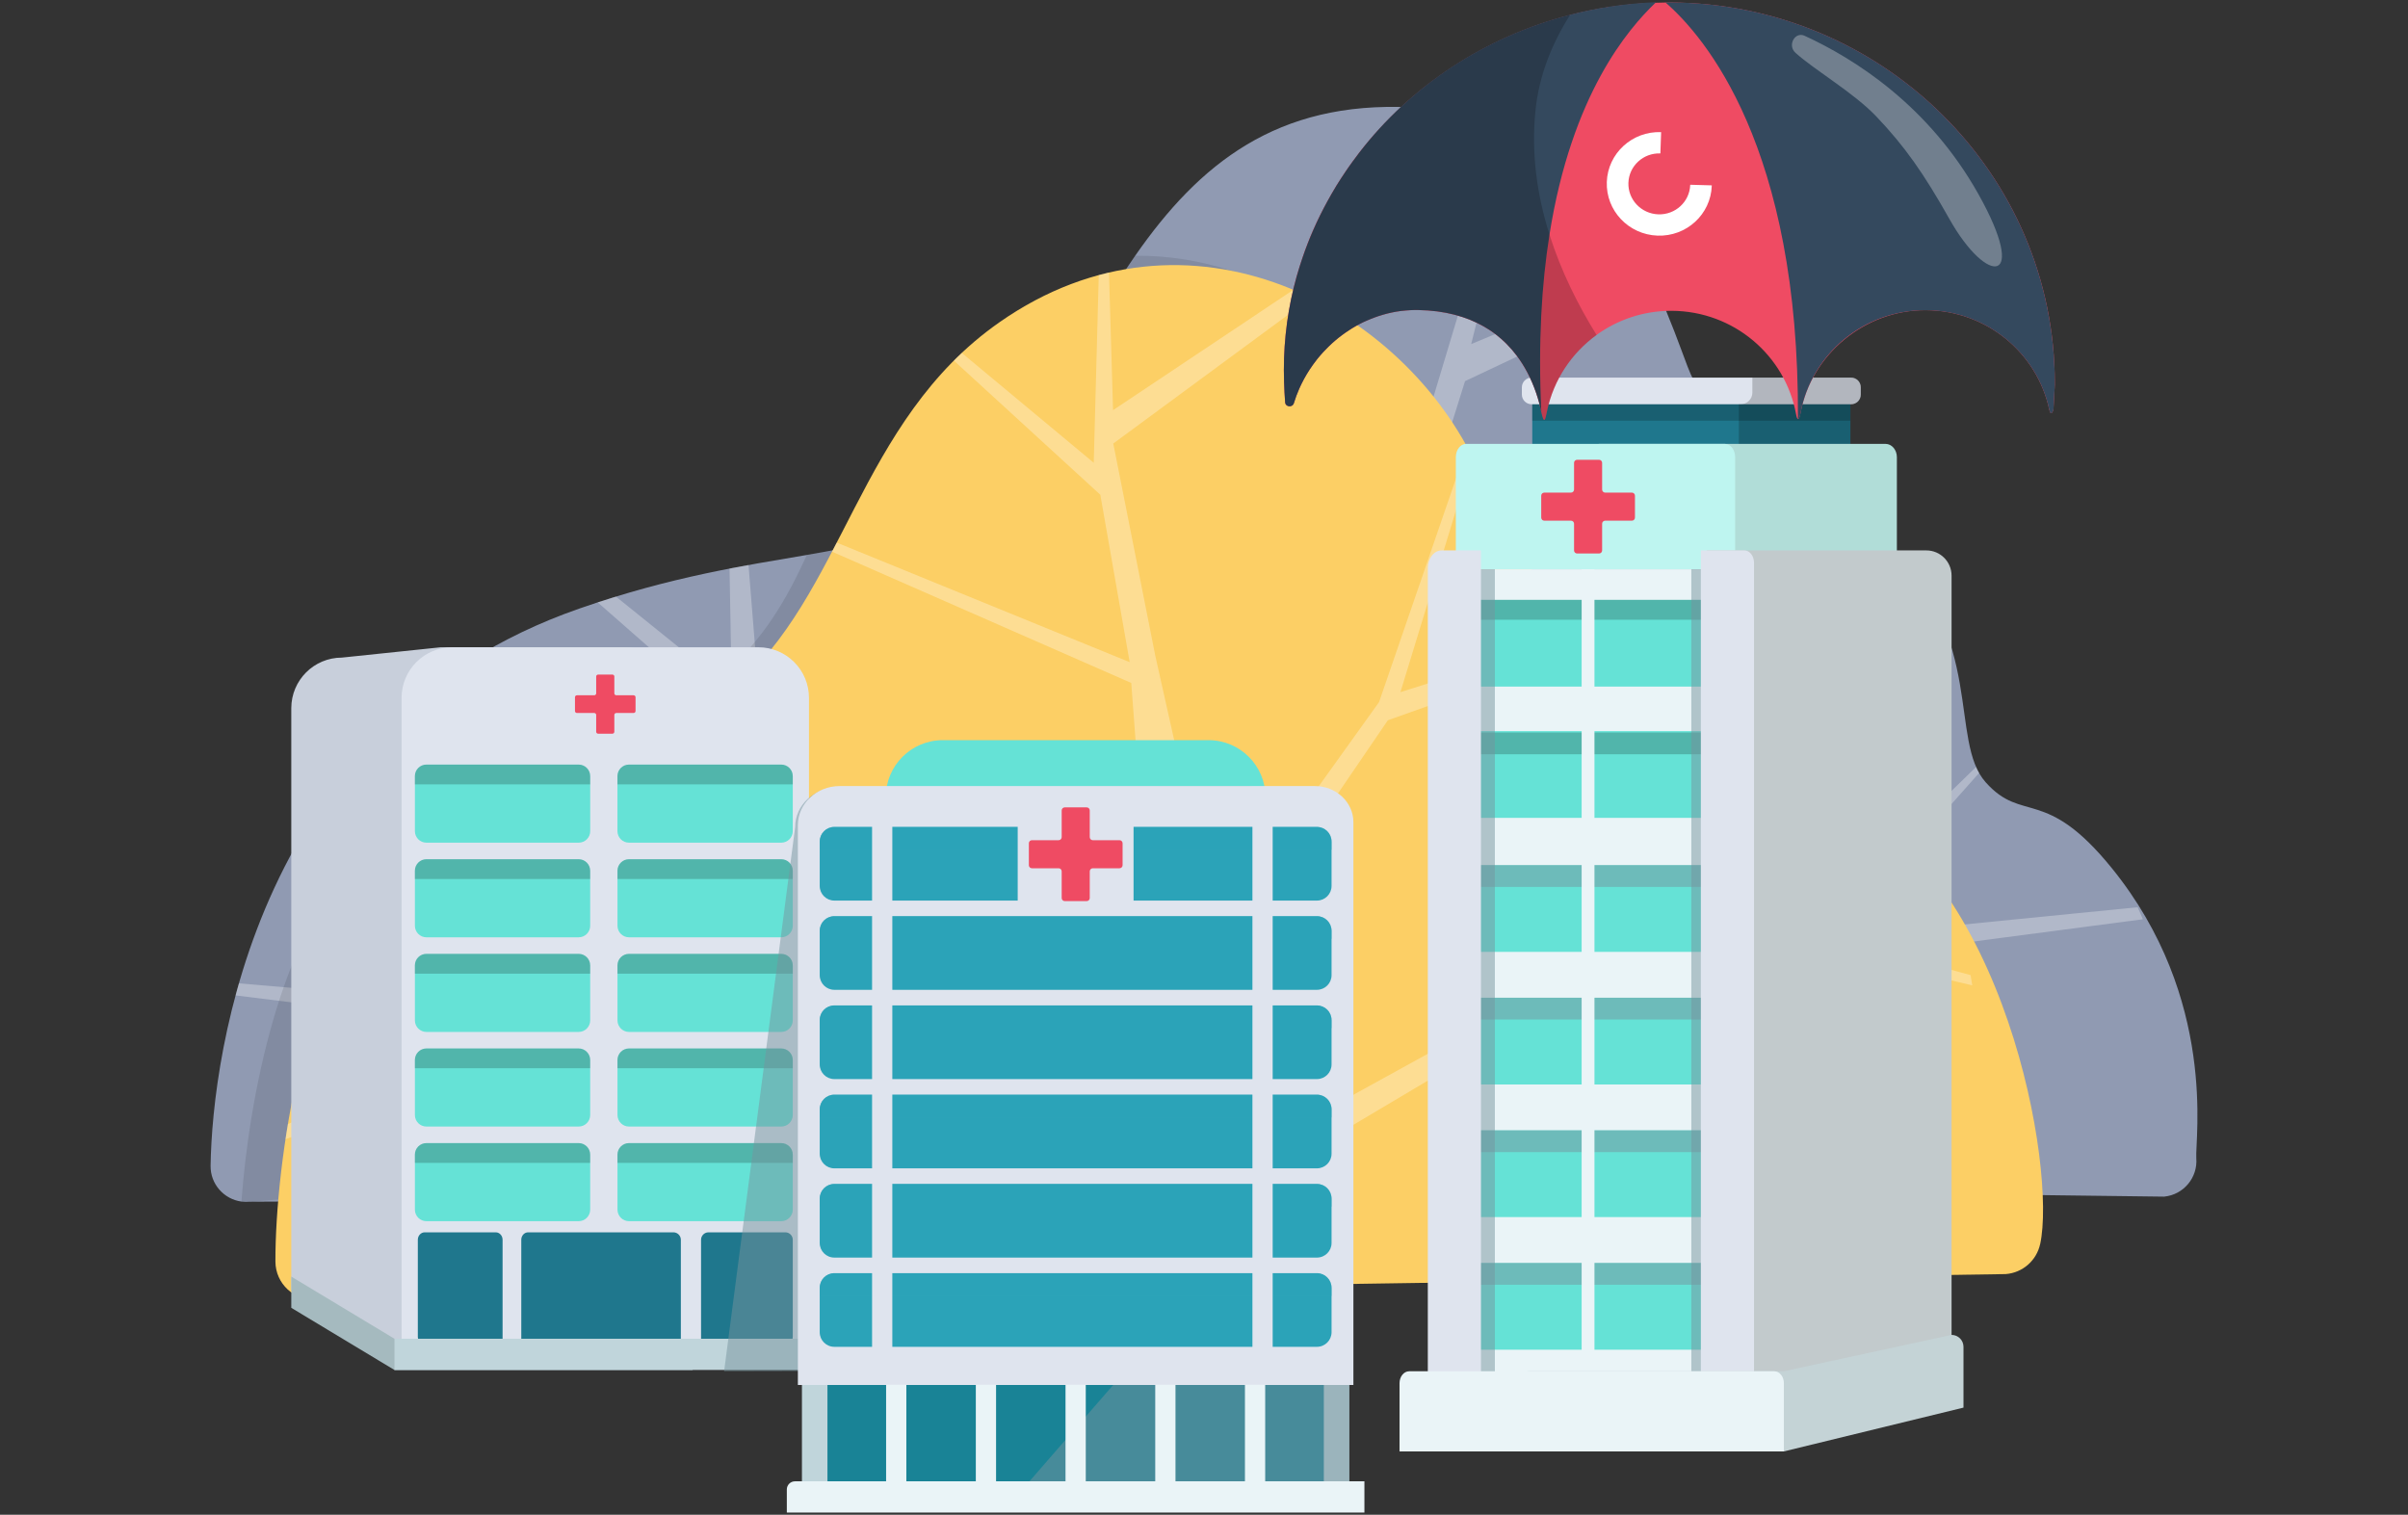<svg width="550" height="346" viewBox="0 0 550 346" fill="none" xmlns="http://www.w3.org/2000/svg">
<rect x="0" y="0" width="550" height="346" fill="#333333" stroke="none"/>
<g clip-path="url(#clip0_10590_400669)">
<g clip-path="url(#clip1_10590_400669)">
<path d="M494.329 273.339L430.487 272.54L57.063 274.496C56.409 274.559 55.767 274.553 55.145 274.465C51.162 273.93 48.036 270.483 48.099 266.268C48.489 240.94 58.517 164.741 132.274 139.029C153.444 131.65 170.247 129.177 184.296 126.762C208.944 122.509 225.125 118.413 241.589 88.197C247.408 77.514 253.064 67.354 259.286 58.408C273.919 37.364 291.711 23.046 322.229 24.518C365.946 26.632 378.094 64.209 385.43 83.674C392.765 103.132 414.721 109.002 431.5 124.906C453.55 145.805 445.089 169.233 453.55 178.701C462.005 188.163 467.101 179.494 482.338 198.286C506.553 228.143 501.312 260.316 501.646 264.556C501.998 268.985 498.758 272.892 494.329 273.333V273.339Z" fill="#909AB2"/>
<path opacity="0.3" d="M489.435 209.983L411.865 220.169L394.174 236.815L194.405 253.16L170.795 241.924L53.805 227.372C54.05 226.46 54.308 225.542 54.572 224.617L105.455 228.995L71.722 186.335C72.364 185.347 73.018 184.36 73.691 183.385L111.947 228.995L143.133 232.154L176.979 173.086L136.514 137.591C137.924 137.132 139.314 136.698 140.679 136.276L167.121 157.578L166.63 129.872C168.102 129.583 169.549 129.318 170.965 129.054L173.506 160.774L185.063 173.086L252.089 211.846L300.285 180.881L345.657 29.969C346.399 30.302 347.123 30.654 347.834 31.019L336.032 78.593L376.364 61.821C377.125 63.331 377.843 64.834 378.516 66.319L334.622 87.061L315.07 149.475L336.025 180.887L384.165 153.149L405.335 105.915C406.134 106.463 406.945 107.016 407.763 107.557L392.174 149.475L429.052 122.694C429.877 123.411 430.694 124.147 431.493 124.908C431.569 124.978 431.638 125.047 431.707 125.11L408.889 142.977L444.422 144.052C444.761 144.952 445.076 145.845 445.353 146.739L404.97 146.934L357.881 173.086L396.099 228.995L451.342 175.2C451.55 175.678 451.782 176.131 452.028 176.571L418.634 214.142L488.246 207.234C488.667 208.134 489.064 209.052 489.429 209.971L489.435 209.983Z" fill="white"/>
<path opacity="0.1" d="M442.912 244.037L57.063 274.499C56.409 274.562 55.767 274.556 55.145 274.467C56.912 250.354 64.135 213.896 80.624 197.684C115.376 163.504 139.534 175.42 165.378 153.728C174.299 146.235 179.709 136.824 184.295 126.77C208.944 122.518 225.125 118.422 241.589 88.206C247.408 77.523 253.064 67.363 259.286 58.417C289.729 58.128 317.586 78.926 329.357 104.89C346.129 141.894 362.341 157.421 410.871 179.528C440.798 193.161 444.484 223.094 442.912 244.044V244.037Z" fill="black"/>
<path d="M465.98 284.178C465.156 287.959 461.96 290.74 458.104 291.029L72.287 296.842C67.235 297.22 62.919 293.231 62.907 288.161C62.844 266.154 69.412 218.927 88.839 199.82C94.74 194.02 100.144 189.597 105.183 186.15C126.718 171.391 141.527 174.373 159.224 163.357C161.791 161.759 164.414 159.872 167.132 157.594C192.976 135.902 195.788 96.337 228.276 73.614C271.326 43.498 320.8 70.022 337.572 107.032C354.344 144.043 370.556 159.563 419.086 181.67C458.33 199.55 469.679 267.274 465.986 284.185L465.98 284.178Z" fill="#FCCF65"/>
<path opacity="0.3" d="M450.479 225.082L387.744 210.235L276.466 276.33L185.634 280.564L182.042 267.296L106.662 244.327L65.203 260.237C65.373 259.086 65.562 257.922 65.763 256.752L102.503 241.269L78.849 213.896C79.478 212.695 80.119 211.525 80.786 210.392L108.247 239.91L179.23 260.847L197.971 218.187L136.438 172.545C137.633 172.205 138.822 171.865 140.011 171.513L200.532 213.953L262.38 209.317L258.385 156.005L190.038 126.009C190.397 125.323 190.762 124.631 191.114 123.946L258.027 151.256L251.32 113.012L217.864 82.368C218.455 81.776 219.053 81.191 219.67 80.612L249.817 105.708L250.962 62.827C251.742 62.613 252.522 62.425 253.296 62.242L254.227 93.692L295.415 66.199C296.774 66.772 298.12 67.382 299.448 68.036L254.277 101.31L263.865 149.739L277.844 212.198L314.987 160.371L335.062 102.021C335.483 102.795 335.892 103.569 336.288 104.355L319.869 158.094L361.428 145.002C362.302 145.94 363.208 146.858 364.133 147.764L316.994 164.524L278.498 220.98L286.966 262.275L426.264 185.542C427.095 186.071 427.9 186.612 428.674 187.172L394.733 207.781L450.083 222.729C450.227 223.516 450.353 224.289 450.479 225.07V225.082Z" fill="white"/>
<path d="M422.639 91.898H349.977V103.26H422.639V91.898Z" fill="#1F778D"/>
<g style="mix-blend-mode:multiply" opacity="0.2">
<path d="M422.639 91.898H349.977V96.095H422.639V91.898Z" fill="black"/>
</g>
<path fill-rule="evenodd" clip-rule="evenodd" d="M425.012 88.466V90.127C425.012 91.354 424.024 92.341 422.803 92.341H349.82C348.593 92.341 347.605 91.354 347.605 90.127V88.466C347.605 87.246 348.593 86.258 349.82 86.258H422.803C424.024 86.258 425.012 87.246 425.012 88.466Z" fill="#DFE4EE"/>
<path opacity="0.2" d="M425.011 88.466V90.127C425.011 91.354 424.023 92.341 422.803 92.341H422.639V103.263H397.16V92.341H397.582C399.054 92.341 400.249 91.146 400.249 89.674V86.258H422.803C424.023 86.258 425.011 87.246 425.011 88.466Z" fill="black"/>
<path fill-rule="evenodd" clip-rule="evenodd" d="M362.715 130.059H433.257V104.429C433.257 102.75 432.094 101.391 430.659 101.391H365.313C363.879 101.391 362.715 102.75 362.715 104.429V130.059Z" fill="#B1DDD8"/>
<path fill-rule="evenodd" clip-rule="evenodd" d="M332.52 130.059H396.318V104.429C396.318 102.75 395.267 101.391 393.965 101.391H334.872C333.576 101.391 332.52 102.75 332.52 104.429V130.059Z" fill="#BEF5F0"/>
<path fill-rule="evenodd" clip-rule="evenodd" d="M389.82 125.727H439.986C443.169 125.727 445.749 128.306 445.749 131.489V321.494H389.827V125.727H389.82Z" fill="#C2CACC"/>
<path d="M400.243 130.039H335.973V321.497H400.243V130.039Z" fill="#EAF4F7"/>
<path d="M394.852 137.023H330.582V156.834H394.852V137.023Z" fill="#65E2D6"/>
<path d="M395.216 167.008H330.945V186.819H395.216V167.008Z" fill="#65E2D6"/>
<path d="M400.317 197.617H336.047V217.428H400.317V197.617Z" fill="#65E2D6"/>
<path d="M396.317 227.906H332.047V247.717H396.317V227.906Z" fill="#65E2D6"/>
<path d="M393.391 258.195H329.121V278.006H393.391V258.195Z" fill="#65E2D6"/>
<path d="M393.391 288.492H329.121V308.303H393.391V288.492Z" fill="#65E2D6"/>
<g style="mix-blend-mode:multiply" opacity="0.2">
<path fill-rule="evenodd" clip-rule="evenodd" d="M337.766 137.023H397.62L398.601 141.566H337.766V137.023Z" fill="black"/>
</g>
<g style="mix-blend-mode:multiply" opacity="0.5">
<path d="M398.262 197.617H333.992V202.593H398.262V197.617Z" fill="#75949E"/>
</g>
<g style="mix-blend-mode:multiply" opacity="0.2">
<path d="M400.243 167.32H335.973V172.29H400.243V167.32Z" fill="black"/>
</g>
<g style="mix-blend-mode:multiply" opacity="0.5">
<path d="M396.317 227.906H332.047V232.876H396.317V227.906Z" fill="#75949E"/>
</g>
<g style="mix-blend-mode:multiply" opacity="0.5">
<path d="M395.216 258.195H330.945V263.172H395.216V258.195Z" fill="#75949E"/>
</g>
<g style="mix-blend-mode:multiply" opacity="0.5">
<path d="M398.262 288.492H333.992V293.462H398.262V288.492Z" fill="#75949E"/>
</g>
<g style="mix-blend-mode:multiply" opacity="0.5">
<path fill-rule="evenodd" clip-rule="evenodd" d="M330.582 130.016H341.434V321.524H330.582V130.016ZM386.309 130.016H397.161V321.524H386.309V130.016Z" fill="#75949E"/>
</g>
<path d="M364.183 130.039H361.258V321.497H364.183V130.039Z" fill="#EAF4F7"/>
<path fill-rule="evenodd" clip-rule="evenodd" d="M398.413 125.725H388.485V321.518H400.627V128.556C400.627 126.983 399.633 125.719 398.413 125.719V125.725ZM329.279 125.725C327.537 125.725 326.121 127.531 326.121 129.758V321.518H338.263V125.725H329.279Z" fill="#DFE4EE"/>
<path fill-rule="evenodd" clip-rule="evenodd" d="M349.216 313.226H407.453L445.748 304.922C447.251 304.922 448.472 306.142 448.472 307.646V321.53L407.453 331.533H346.492V315.95C346.492 314.447 347.713 313.226 349.216 313.226Z" fill="#C4D3D6"/>
<path fill-rule="evenodd" clip-rule="evenodd" d="M321.868 313.227H405.239C406.459 313.227 407.447 314.447 407.447 315.951V331.534H319.66V315.951C319.66 314.447 320.648 313.227 321.868 313.227Z" fill="#EAF4F7"/>
<path d="M373.432 113.221V118.235C373.432 118.625 373.118 118.933 372.734 118.933H366.631C366.241 118.933 365.933 119.248 365.933 119.631V125.734C365.933 126.124 365.619 126.432 365.235 126.432H360.221C359.831 126.432 359.522 126.118 359.522 125.734V119.631C359.522 119.241 359.208 118.933 358.824 118.933H352.722C352.332 118.933 352.023 118.619 352.023 118.235V113.221C352.023 112.831 352.338 112.522 352.722 112.522H358.824C359.214 112.522 359.522 112.208 359.522 111.824V105.722C359.522 105.332 359.837 105.023 360.221 105.023H365.235C365.625 105.023 365.933 105.338 365.933 105.722V111.824C365.933 112.214 366.248 112.522 366.631 112.522H372.734C373.124 112.522 373.432 112.837 373.432 113.221Z" fill="#EF4B63"/>
<path fill-rule="evenodd" clip-rule="evenodd" d="M154.23 159.404V305.799H88.613L66.531 294.607V161.763C66.531 155.384 71.703 150.212 78.082 150.212L100.623 147.859H142.673C149.052 147.859 154.223 153.031 154.223 159.41L154.23 159.404Z" fill="#C8CFDB"/>
<path fill-rule="evenodd" clip-rule="evenodd" d="M184.775 159.402V305.797H91.723V159.402C91.723 153.023 96.894 147.852 103.273 147.852H173.224C179.604 147.852 184.775 153.023 184.775 159.402Z" fill="#DFE4EE"/>
<path d="M132.179 174.648H97.395C95.943 174.648 94.766 175.826 94.766 177.278V189.854C94.766 191.306 95.943 192.484 97.395 192.484H132.179C133.631 192.484 134.809 191.306 134.809 189.854V177.278C134.809 175.826 133.631 174.648 132.179 174.648Z" fill="#65E2D6"/>
<path fill-rule="evenodd" clip-rule="evenodd" d="M134.802 198.902V211.471C134.802 212.925 133.62 214.101 132.173 214.101H97.395C95.942 214.101 94.766 212.918 94.766 211.471V198.902C94.766 197.448 95.942 196.266 97.395 196.266H132.173C133.626 196.266 134.802 197.448 134.802 198.902Z" fill="#65E2D6"/>
<path fill-rule="evenodd" clip-rule="evenodd" d="M134.802 220.513V233.082C134.802 234.535 133.62 235.718 132.173 235.718H97.395C95.942 235.718 94.766 234.535 94.766 233.082V220.513C94.766 219.059 95.942 217.883 97.395 217.883H132.173C133.626 217.883 134.802 219.059 134.802 220.513Z" fill="#65E2D6"/>
<path fill-rule="evenodd" clip-rule="evenodd" d="M134.802 242.128V254.698C134.802 256.151 133.62 257.328 132.173 257.328H97.395C95.942 257.328 94.766 256.151 94.766 254.698V242.128C94.766 240.675 95.942 239.492 97.395 239.492H132.173C133.626 239.492 134.802 240.675 134.802 242.128Z" fill="#65E2D6"/>
<path fill-rule="evenodd" clip-rule="evenodd" d="M134.802 263.739V276.309C134.802 277.762 133.62 278.945 132.173 278.945H97.395C95.942 278.945 94.766 277.762 94.766 276.309V263.739C94.766 262.286 95.942 261.109 97.395 261.109H132.173C133.626 261.109 134.802 262.286 134.802 263.739Z" fill="#65E2D6"/>
<g style="mix-blend-mode:multiply" opacity="0.2">
<path fill-rule="evenodd" clip-rule="evenodd" d="M134.801 177.278V179.172H94.758V177.278C94.758 175.825 95.934 174.648 97.388 174.648H132.165C133.618 174.648 134.795 175.831 134.795 177.278H134.801Z" fill="black"/>
</g>
<g style="mix-blend-mode:multiply" opacity="0.2">
<path fill-rule="evenodd" clip-rule="evenodd" d="M134.801 198.902V200.789H94.758V198.902C94.758 197.448 95.934 196.266 97.388 196.266H132.165C133.618 196.266 134.795 197.448 134.795 198.902H134.801Z" fill="black"/>
</g>
<g style="mix-blend-mode:multiply" opacity="0.2">
<path fill-rule="evenodd" clip-rule="evenodd" d="M134.801 220.513V222.406H94.758V220.513C94.758 219.059 95.934 217.883 97.388 217.883H132.165C133.618 217.883 134.795 219.059 134.795 220.513H134.801Z" fill="black"/>
</g>
<g style="mix-blend-mode:multiply" opacity="0.2">
<path fill-rule="evenodd" clip-rule="evenodd" d="M134.801 242.128V244.016H94.758V242.128C94.758 240.675 95.934 239.492 97.388 239.492H132.165C133.618 239.492 134.795 240.675 134.795 242.128H134.801Z" fill="black"/>
</g>
<g style="mix-blend-mode:multiply" opacity="0.2">
<path fill-rule="evenodd" clip-rule="evenodd" d="M134.801 263.739V265.633H94.758V263.739C94.758 262.286 95.934 261.109 97.388 261.109H132.165C133.618 261.109 134.795 262.286 134.795 263.739H134.801Z" fill="black"/>
</g>
<path fill-rule="evenodd" clip-rule="evenodd" d="M181.075 283.191V305.354C181.075 306.292 180.314 307.047 179.383 307.047H97C96.138 307.047 95.434 306.292 95.434 305.354V283.191C95.434 282.253 96.138 281.492 97 281.492H113.231C114.093 281.492 114.791 282.253 114.791 283.191V305.814H119.063V283.191C119.063 282.253 119.761 281.492 120.623 281.492H153.815C154.746 281.492 155.508 282.253 155.508 283.191V305.814H160.125V283.191C160.125 282.253 160.887 281.492 161.818 281.492H179.383C180.314 281.492 181.075 282.253 181.075 283.191Z" fill="#1F778D"/>
<path d="M178.445 174.648H143.661C142.209 174.648 141.031 175.826 141.031 177.278V189.854C141.031 191.306 142.209 192.484 143.661 192.484H178.445C179.897 192.484 181.074 191.306 181.074 189.854V177.278C181.074 175.826 179.897 174.648 178.445 174.648Z" fill="#65E2D6"/>
<path fill-rule="evenodd" clip-rule="evenodd" d="M181.076 198.902V211.471C181.076 212.925 179.893 214.101 178.446 214.101H143.669C142.216 214.101 141.039 212.918 141.039 211.471V198.902C141.039 197.448 142.216 196.266 143.669 196.266H178.446C179.899 196.266 181.076 197.448 181.076 198.902Z" fill="#65E2D6"/>
<path fill-rule="evenodd" clip-rule="evenodd" d="M181.076 220.513V233.082C181.076 234.535 179.893 235.718 178.446 235.718H143.669C142.216 235.718 141.039 234.535 141.039 233.082V220.513C141.039 219.059 142.216 217.883 143.669 217.883H178.446C179.899 217.883 181.076 219.059 181.076 220.513Z" fill="#65E2D6"/>
<path fill-rule="evenodd" clip-rule="evenodd" d="M181.076 242.128V254.698C181.076 256.151 179.893 257.328 178.446 257.328H143.669C142.216 257.328 141.039 256.151 141.039 254.698V242.128C141.039 240.675 142.216 239.492 143.669 239.492H178.446C179.899 239.492 181.076 240.675 181.076 242.128Z" fill="#65E2D6"/>
<path fill-rule="evenodd" clip-rule="evenodd" d="M181.076 263.739V276.309C181.076 277.762 179.893 278.945 178.446 278.945H143.669C142.216 278.945 141.039 277.762 141.039 276.309V263.739C141.039 262.286 142.216 261.109 143.669 261.109H178.446C179.899 261.109 181.076 262.286 181.076 263.739Z" fill="#65E2D6"/>
<g style="mix-blend-mode:multiply" opacity="0.2">
<path fill-rule="evenodd" clip-rule="evenodd" d="M181.074 177.278V179.172H141.031V177.278C141.031 175.825 142.208 174.648 143.661 174.648H178.438C179.892 174.648 181.068 175.831 181.068 177.278H181.074Z" fill="black"/>
</g>
<g style="mix-blend-mode:multiply" opacity="0.2">
<path fill-rule="evenodd" clip-rule="evenodd" d="M181.074 198.902V200.789H141.031V198.902C141.031 197.448 142.208 196.266 143.661 196.266H178.438C179.892 196.266 181.068 197.448 181.068 198.902H181.074Z" fill="black"/>
</g>
<g style="mix-blend-mode:multiply" opacity="0.2">
<path fill-rule="evenodd" clip-rule="evenodd" d="M181.074 220.513V222.406H141.031V220.513C141.031 219.059 142.208 217.883 143.661 217.883H178.438C179.892 217.883 181.068 219.059 181.068 220.513H181.074Z" fill="black"/>
</g>
<g style="mix-blend-mode:multiply" opacity="0.2">
<path fill-rule="evenodd" clip-rule="evenodd" d="M181.074 242.128V244.016H141.031V242.128C141.031 240.675 142.208 239.492 143.661 239.492H178.438C179.892 239.492 181.068 240.675 181.068 242.128H181.074Z" fill="black"/>
</g>
<g style="mix-blend-mode:multiply" opacity="0.2">
<path fill-rule="evenodd" clip-rule="evenodd" d="M181.074 263.739V265.633H141.031V263.739C141.031 262.286 142.208 261.109 143.661 261.109H178.438C179.892 261.109 181.068 262.286 181.068 263.739H181.074Z" fill="black"/>
</g>
<path fill-rule="evenodd" clip-rule="evenodd" d="M158.206 306.946V312.935H90.098L66.531 298.736V291.602L90.098 305.801H156.897C157.621 305.801 158.206 306.31 158.206 306.946Z" fill="#A5BABF"/>
<path fill-rule="evenodd" clip-rule="evenodd" d="M185.742 306.942V312.931H90.098V305.797H184.433C185.157 305.797 185.742 306.306 185.742 306.942Z" fill="#C0D5DB"/>
<path d="M145.162 159.257V162.422C145.162 162.667 144.961 162.862 144.709 162.862H140.771C140.519 162.862 140.318 163.057 140.318 163.302V167.153C140.318 167.398 140.117 167.593 139.865 167.593H136.625C136.374 167.593 136.172 167.398 136.172 167.153V163.302C136.172 163.057 135.971 162.862 135.719 162.862H131.781C131.529 162.862 131.328 162.667 131.328 162.422V159.257C131.328 159.012 131.529 158.817 131.781 158.817H135.719C135.971 158.817 136.172 158.622 136.172 158.376V154.526C136.172 154.281 136.374 154.086 136.625 154.086H139.865C140.117 154.086 140.318 154.281 140.318 154.526V158.376C140.318 158.622 140.519 158.817 140.771 158.817H144.709C144.961 158.817 145.162 159.012 145.162 159.257Z" fill="#EF4B63"/>
<path fill-rule="evenodd" clip-rule="evenodd" d="M202.312 182.074H289.048C289.048 174.89 283.223 169.07 276.045 169.07H215.323C208.138 169.07 202.319 174.896 202.319 182.074H202.312Z" fill="#65E2D6"/>
<path d="M308.192 316.305H183.168V341.859H308.192V316.305Z" fill="#C0D5DB"/>
<g style="mix-blend-mode:multiply" opacity="0.5">
<path fill-rule="evenodd" clip-rule="evenodd" d="M191.153 179.937L284.463 179.547C289.314 179.547 293.252 183.24 293.252 187.795V312.925L165.391 313.215L181.622 188.883C181.622 183.938 185.893 179.931 191.159 179.931L191.153 179.937Z" fill="#75949E"/>
</g>
<path d="M302.369 316.305H188.996V341.859H302.369V316.305Z" fill="#198396"/>
<g style="mix-blend-mode:multiply" opacity="0.5">
<path fill-rule="evenodd" clip-rule="evenodd" d="M308.201 316.321V341.863L232.109 341.85L254.273 316.352C254.273 316.352 266.358 316.315 308.201 316.321Z" fill="#75949E"/>
</g>
<path fill-rule="evenodd" clip-rule="evenodd" d="M191.776 179.555H300.336C305.186 179.555 309.124 183.248 309.124 187.802V316.356H182.238V188.507C182.238 183.562 186.51 179.555 191.776 179.555Z" fill="#DFE4EE"/>
<path d="M207.015 316.305H202.391V341.859H207.015V316.305Z" fill="#EAF4F7"/>
<path d="M227.507 316.305H222.883V341.859H227.507V316.305Z" fill="#EAF4F7"/>
<path d="M247.995 316.305H243.371V341.859H247.995V316.305Z" fill="#EAF4F7"/>
<path d="M268.487 316.305H263.863V341.859H268.487V316.305Z" fill="#EAF4F7"/>
<path d="M288.976 316.305H284.352V341.859H288.976V316.305Z" fill="#EAF4F7"/>
<path fill-rule="evenodd" clip-rule="evenodd" d="M179.715 345.501H311.64V338.367H181.571C180.545 338.367 179.715 339.198 179.715 340.223V345.501Z" fill="#EAF4F7"/>
<path fill-rule="evenodd" clip-rule="evenodd" d="M304.135 192.225V202.373C304.135 204.216 302.638 205.713 300.794 205.713H190.567C188.724 205.713 187.227 204.216 187.227 202.373V192.225C187.227 190.382 188.724 188.891 190.567 188.891H300.788C302.631 188.891 304.129 190.382 304.129 192.225H304.135Z" fill="#2BA3B8"/>
<path fill-rule="evenodd" clip-rule="evenodd" d="M304.135 212.608V222.755C304.135 224.599 302.638 226.096 300.794 226.096H190.567C188.724 226.096 187.227 224.599 187.227 222.755V212.608C187.227 210.764 188.724 209.273 190.567 209.273H300.788C302.631 209.273 304.129 210.764 304.129 212.608H304.135Z" fill="#2BA3B8"/>
<path fill-rule="evenodd" clip-rule="evenodd" d="M304.135 232.998V243.146C304.135 244.989 302.638 246.487 300.794 246.487H190.567C188.724 246.487 187.227 244.989 187.227 243.146V232.998C187.227 231.155 188.724 229.664 190.567 229.664H300.788C302.631 229.664 304.129 231.155 304.129 232.998H304.135Z" fill="#2BA3B8"/>
<path d="M300.794 250.047H190.567C188.722 250.047 187.227 251.543 187.227 253.387V263.535C187.227 265.38 188.722 266.876 190.567 266.876H300.794C302.639 266.876 304.135 265.38 304.135 263.535V253.387C304.135 251.543 302.639 250.047 300.794 250.047Z" fill="#2BA3B8"/>
<path fill-rule="evenodd" clip-rule="evenodd" d="M304.135 273.778V283.926C304.135 285.769 302.638 287.26 300.794 287.26H190.567C188.724 287.26 187.227 285.769 187.227 283.926V273.778C187.227 271.935 188.724 270.438 190.567 270.438H300.788C302.631 270.438 304.129 271.935 304.129 273.778H304.135Z" fill="#2BA3B8"/>
<path fill-rule="evenodd" clip-rule="evenodd" d="M304.135 294.161V304.309C304.135 306.152 302.638 307.643 300.794 307.643H190.567C188.724 307.643 187.227 306.152 187.227 304.309V294.161C187.227 292.318 188.724 290.82 190.567 290.82H300.788C302.631 290.82 304.129 292.318 304.129 294.161H304.135Z" fill="#2BA3B8"/>
<g style="mix-blend-mode:multiply" opacity="0.5">
<path fill-rule="evenodd" clip-rule="evenodd" d="M304.135 192.225V194.081H187.227V192.225C187.227 190.382 188.724 188.891 190.567 188.891H300.788C302.631 188.891 304.129 190.382 304.129 192.225H304.135Z" fill="#2BA3B8"/>
</g>
<g style="mix-blend-mode:multiply" opacity="0.5">
<path fill-rule="evenodd" clip-rule="evenodd" d="M304.135 212.608V214.457H187.227V212.608C187.227 210.764 188.724 209.273 190.567 209.273H300.788C302.631 209.273 304.129 210.764 304.129 212.608H304.135Z" fill="#2BA3B8"/>
</g>
<g style="mix-blend-mode:multiply" opacity="0.5">
<path fill-rule="evenodd" clip-rule="evenodd" d="M304.135 232.998V234.848H187.227V232.998C187.227 231.155 188.724 229.664 190.567 229.664H300.788C302.631 229.664 304.129 231.155 304.129 232.998H304.135Z" fill="#2BA3B8"/>
</g>
<g style="mix-blend-mode:multiply" opacity="0.5">
<path fill-rule="evenodd" clip-rule="evenodd" d="M304.135 253.387V255.237H187.227V253.387C187.227 251.544 188.724 250.047 190.567 250.047H300.788C302.631 250.047 304.129 251.544 304.129 253.387H304.135Z" fill="#2BA3B8"/>
</g>
<g style="mix-blend-mode:multiply" opacity="0.5">
<path fill-rule="evenodd" clip-rule="evenodd" d="M304.135 273.778V275.628H187.227V273.778C187.227 271.935 188.724 270.438 190.567 270.438H300.788C302.631 270.438 304.129 271.935 304.129 273.778H304.135Z" fill="#2BA3B8"/>
</g>
<g style="mix-blend-mode:multiply" opacity="0.5">
<path fill-rule="evenodd" clip-rule="evenodd" d="M304.135 294.161V296.011H187.227V294.161C187.227 292.318 188.724 290.82 190.567 290.82H300.788C302.631 290.82 304.129 292.318 304.129 294.161H304.135Z" fill="#2BA3B8"/>
</g>
<path d="M203.811 183.227H199.188V311.711H203.811V183.227Z" fill="#DFE4EE"/>
<path d="M290.686 183.227H286.062V311.711H290.686V183.227Z" fill="#DFE4EE"/>
<path d="M258.91 182.625H232.449V207.626H258.91V182.625Z" fill="#DFE4EE"/>
<path d="M256.405 192.619V197.633C256.405 198.023 256.09 198.332 255.707 198.332H249.604C249.214 198.332 248.906 198.646 248.906 199.03V205.132C248.906 205.522 248.591 205.831 248.207 205.831H243.193C242.803 205.831 242.495 205.516 242.495 205.132V199.03C242.495 198.64 242.181 198.332 241.797 198.332H235.694C235.304 198.332 234.996 198.017 234.996 197.633V192.619C234.996 192.229 235.311 191.921 235.694 191.921H241.797C242.187 191.921 242.495 191.606 242.495 191.223V185.12C242.495 184.73 242.81 184.422 243.193 184.422H248.207C248.598 184.422 248.906 184.736 248.906 185.12V191.223C248.906 191.613 249.22 191.921 249.604 191.921H255.707C256.097 191.921 256.405 192.235 256.405 192.619Z" fill="#EF4B63"/>
<path d="M469.335 87.743L469.02 93.562C469.02 93.562 468.466 95.437 468.058 93.543C465.283 80.609 453.707 70.895 439.823 70.851C425.938 70.807 413.702 80.961 411.242 94.393C411.066 95.343 410.865 95.808 410.651 95.714C410.487 95.645 410.343 95.28 410.217 94.563C407.776 81.207 396.005 71.046 381.812 70.996H381.504C375.213 71.04 369.394 73.078 364.663 76.507C358.975 80.621 354.861 86.749 353.364 93.826C352.974 95.689 352.728 97.312 352.03 94.034C351.483 91.448 350.514 88.24 348.828 85.05C348.658 84.73 348.482 84.409 348.299 84.094C348.117 83.78 347.922 83.459 347.727 83.144C347.532 82.83 347.324 82.515 347.104 82.194C346.89 81.88 346.664 81.571 346.437 81.263C345.745 80.338 344.971 79.439 344.116 78.577C344.047 78.508 343.971 78.432 343.902 78.363C343.826 78.294 343.757 78.218 343.682 78.149C343.166 77.658 342.618 77.174 342.046 76.715C341.964 76.652 341.882 76.582 341.801 76.52C341.631 76.388 341.461 76.262 341.291 76.136C341.121 76.01 340.945 75.884 340.769 75.758C340.593 75.633 340.41 75.513 340.228 75.394C340.14 75.331 340.045 75.274 339.951 75.217C339.58 74.978 339.196 74.752 338.806 74.525C334.981 72.355 330.105 70.927 323.902 70.82C323.279 70.807 322.65 70.82 322.034 70.858H322.021C321.713 70.87 321.405 70.895 321.103 70.921C319.649 71.034 318.234 71.279 316.831 71.631C316.177 71.801 315.522 71.984 314.881 72.198C314.598 72.292 314.321 72.38 314.05 72.487C313.434 72.707 312.836 72.946 312.264 73.204C312.056 73.286 311.848 73.38 311.647 73.475C311.584 73.506 311.515 73.538 311.446 73.569C311.408 73.569 311.37 73.613 311.326 73.619C311.263 73.651 311.194 73.682 311.125 73.72C310.924 73.821 310.722 73.921 310.521 74.028C309.37 74.62 308.275 75.293 307.237 76.029C307.073 76.136 306.916 76.255 306.759 76.375C306.702 76.413 306.652 76.45 306.595 76.494C305.513 77.287 304.494 78.155 303.532 79.093C303.33 79.263 303.142 79.458 302.972 79.659C302.701 79.91 302.437 80.187 302.192 80.464C301.965 80.703 301.751 80.936 301.55 81.188C301.336 81.427 301.135 81.678 300.933 81.924C300.839 82.043 300.745 82.156 300.657 82.276C300.38 82.622 300.115 82.974 299.864 83.339C298.876 84.723 297.989 86.189 297.247 87.718C297.159 87.894 297.077 88.07 296.995 88.246C296.913 88.422 296.831 88.605 296.75 88.781C296.278 89.85 295.863 90.958 295.523 92.084C295.183 93.166 293.598 93.002 293.522 91.883C293.422 90.404 293.327 88.856 293.283 87.322C293.025 79.879 293.793 72.669 295.46 65.774C295.624 65.114 295.8 64.466 295.976 63.805C296.083 63.384 296.19 62.962 296.328 62.553C296.479 62 296.655 61.446 296.825 60.899C297.027 60.238 297.24 59.59 297.461 58.955C298.952 54.494 300.864 50.191 303.116 46.089C303.437 45.498 303.758 44.913 304.098 44.334C304.475 43.686 304.846 43.038 305.236 42.409C305.57 41.868 305.91 41.327 306.256 40.798C306.621 40.232 306.992 39.679 307.369 39.119C307.608 38.748 307.854 38.395 308.118 38.037C308.388 37.653 308.665 37.257 308.948 36.879C309.42 36.218 309.911 35.571 310.408 34.923C322.216 19.711 339.209 8.431 358.592 3.435C364.505 1.907 370.645 0.969 376.93 0.68C377.264 0.655 377.585 0.642 377.918 0.642C377.987 0.63 378.069 0.63 378.132 0.63C378.881 0.592 379.642 0.579 380.397 0.573C380.73 0.56 381.064 0.56 381.397 0.567C429.908 0.718 469.479 39.691 469.328 87.756L469.335 87.743Z" fill="#EF4B63"/>
<path d="M469.336 87.748L469.022 93.561C469.022 93.561 468.468 95.436 468.059 93.543C466.455 86.056 461.9 79.658 455.659 75.581C451.123 72.606 445.669 70.869 439.831 70.85C425.588 70.806 413.71 80.96 411.25 94.392C411.074 95.342 410.873 95.807 410.659 95.713C411.005 33.45 389.263 8.241 380.398 0.559C380.732 0.547 381.065 0.547 381.399 0.547C382.267 0.547 383.122 0.566 383.972 0.597C423.184 1.83 456.1 28.423 466.159 64.352C468.242 71.8 469.355 79.639 469.324 87.742L469.336 87.748Z" fill="#34495E"/>
<path d="M378.251 0.5L378.131 0.62C371.846 6.634 358.993 21.563 353.91 53.591C352.123 64.84 351.293 78.196 352.042 94.018C351.494 91.432 350.526 88.236 348.84 85.047C348.67 84.726 348.494 84.405 348.311 84.09C348.129 83.776 347.94 83.455 347.739 83.141C347.544 82.826 347.336 82.511 347.116 82.191C346.902 81.876 346.682 81.568 346.449 81.259C345.757 80.335 344.983 79.435 344.127 78.573C344.058 78.504 343.983 78.428 343.914 78.359C343.838 78.29 343.769 78.215 343.693 78.145C343.177 77.655 342.63 77.17 342.058 76.711C341.976 76.648 341.894 76.579 341.812 76.516C341.642 76.384 341.473 76.258 341.303 76.132C341.133 76.006 340.957 75.88 340.781 75.755C340.604 75.629 340.422 75.509 340.24 75.39C340.151 75.327 340.057 75.27 339.963 75.214C339.592 74.975 339.208 74.748 338.818 74.522C334.993 72.351 330.117 70.923 323.914 70.816C323.291 70.803 322.662 70.816 322.046 70.854H322.033C321.725 70.866 321.416 70.892 321.114 70.917C319.661 71.03 318.246 71.275 316.843 71.628C316.188 71.797 315.534 71.98 314.892 72.194C314.609 72.288 314.333 72.376 314.062 72.483C313.446 72.704 312.848 72.942 312.275 73.2C312.068 73.288 311.86 73.377 311.659 73.471C311.596 73.502 311.527 73.534 311.458 73.565C311.42 73.565 311.382 73.609 311.338 73.616C311.275 73.647 311.206 73.679 311.137 73.716C310.935 73.817 310.734 73.918 310.533 74.025C309.381 74.616 308.287 75.289 307.249 76.025C307.085 76.145 306.928 76.258 306.771 76.371C306.714 76.409 306.664 76.447 306.607 76.491C305.525 77.283 304.506 78.152 303.543 79.089C303.355 79.271 303.172 79.454 302.983 79.655C302.713 79.907 302.449 80.184 302.203 80.46C301.977 80.7 301.775 80.951 301.562 81.184C301.348 81.423 301.146 81.675 300.945 81.92C300.851 82.04 300.756 82.153 300.668 82.272C300.391 82.625 300.127 82.977 299.876 83.335C298.888 84.719 298.001 86.185 297.258 87.714C297.17 87.884 297.089 88.066 297.007 88.243C296.925 88.419 296.843 88.601 296.761 88.777C296.29 89.847 295.874 90.954 295.535 92.08C295.195 93.162 293.61 92.999 293.534 91.879C293.433 90.4 293.339 88.853 293.295 87.318C293.037 79.875 293.805 72.666 295.472 65.771C295.635 65.11 295.811 64.462 295.988 63.801C296.095 63.38 296.202 62.959 296.34 62.55C296.491 61.996 296.667 61.442 296.837 60.895C297.038 60.234 297.252 59.586 297.472 58.951C298.989 54.472 300.888 50.188 303.128 46.086C303.449 45.494 303.77 44.909 304.109 44.33C304.487 43.682 304.858 43.034 305.248 42.405C305.582 41.864 305.921 41.323 306.267 40.795C306.632 40.229 307.003 39.675 307.381 39.115C307.62 38.744 307.865 38.392 308.13 38.033C308.4 37.649 308.677 37.253 308.96 36.875C309.432 36.215 309.922 35.567 310.419 34.919C322.14 19.682 339.038 8.395 358.654 3.35C364.63 1.815 370.852 0.859 377.263 0.544C377.596 0.531 377.93 0.506 378.263 0.506L378.251 0.5Z" fill="#34495E"/>
<path d="M390.979 42.341L386.053 42.203V42.259C385.915 46.103 382.643 49.104 378.749 48.959C374.855 48.815 371.804 45.587 371.936 41.743C372.074 37.9 375.339 34.899 379.24 35.043L379.41 30.18C372.791 29.935 367.236 35.031 367.004 41.561C366.771 48.091 371.948 53.577 378.573 53.822C385.198 54.068 390.746 48.972 390.979 42.442C390.979 42.41 390.979 42.373 390.979 42.341Z" fill="white"/>
<path opacity="0.3" d="M410.083 12.043C408.208 10.364 409.957 7.149 412.184 8.174C423.678 13.459 440.589 24.166 451.913 44.399C463.47 65.034 453.97 65.512 445.244 50.004C439.431 39.68 435.078 33.427 428.497 26.538C423.37 21.166 414.625 16.126 410.077 12.05L410.083 12.043Z" fill="white"/>
<path opacity="0.2" d="M353.913 53.594C356.555 61.955 360.43 69.693 364.67 76.513C358.983 80.627 354.869 86.755 353.372 93.832C352.981 95.695 352.736 97.318 352.038 94.04C351.49 91.454 350.522 88.246 348.836 85.056C348.666 84.735 348.49 84.415 348.307 84.1C348.125 83.785 347.93 83.465 347.735 83.15C347.54 82.835 347.332 82.521 347.112 82.2C346.898 81.885 346.671 81.577 346.445 81.269C345.753 80.344 344.979 79.445 344.124 78.583C344.054 78.513 343.979 78.438 343.91 78.369C343.834 78.299 343.765 78.224 343.689 78.155C343.174 77.664 342.626 77.18 342.054 76.72C341.972 76.657 341.89 76.588 341.808 76.525C341.639 76.393 341.469 76.267 341.299 76.142C341.129 76.016 340.953 75.89 340.777 75.764C340.601 75.638 340.418 75.519 340.236 75.399C340.148 75.336 340.053 75.28 339.959 75.223C339.588 74.984 339.204 74.758 338.814 74.531C334.989 72.361 330.113 70.933 323.91 70.826C323.287 70.813 322.658 70.826 322.042 70.863H322.029C321.721 70.876 321.413 70.901 321.111 70.926C319.657 71.04 318.242 71.285 316.839 71.637C316.185 71.807 315.53 71.989 314.889 72.203C314.606 72.298 314.329 72.386 314.058 72.493C313.442 72.713 312.844 72.952 312.271 73.21C312.064 73.298 311.856 73.386 311.655 73.481C311.592 73.512 311.523 73.543 311.454 73.575C311.416 73.575 311.378 73.619 311.334 73.625C311.271 73.657 311.202 73.688 311.133 73.726C310.931 73.826 310.73 73.927 310.529 74.034C309.378 74.625 308.283 75.299 307.245 76.035C307.081 76.154 306.924 76.267 306.767 76.381C306.71 76.418 306.66 76.456 306.603 76.5C305.521 77.293 304.502 78.161 303.539 79.098C303.351 79.281 303.168 79.463 302.979 79.665C302.709 79.916 302.445 80.193 302.199 80.47C301.973 80.709 301.772 80.961 301.558 81.193C301.344 81.432 301.142 81.684 300.941 81.93C300.847 82.049 300.752 82.162 300.664 82.282C300.388 82.634 300.123 82.986 299.872 83.345C298.884 84.729 297.997 86.195 297.255 87.724C297.166 87.9 297.085 88.076 297.003 88.252C296.921 88.428 296.839 88.611 296.758 88.787C296.286 89.856 295.87 90.963 295.531 92.09C295.191 93.172 293.606 93.008 293.53 91.888C293.43 90.41 293.335 88.862 293.291 87.327C293.033 79.885 293.801 72.675 295.468 65.78C295.631 65.12 295.808 64.472 295.984 63.811C296.091 63.389 296.198 62.968 296.336 62.559C296.487 62.005 296.663 61.452 296.833 60.904C297.034 60.244 297.248 59.596 297.468 58.961C298.959 54.5 300.872 50.197 303.124 46.095C303.445 45.504 303.766 44.919 304.106 44.34C304.483 43.692 304.854 43.044 305.244 42.415C305.578 41.874 305.917 41.333 306.263 40.804C306.628 40.238 307 39.684 307.377 39.124C307.616 38.753 307.861 38.401 308.126 38.042C308.396 37.659 308.673 37.262 308.956 36.885C309.428 36.224 309.919 35.576 310.416 34.928C322.136 19.691 339.034 8.405 358.65 3.359C358.631 3.385 358.618 3.41 358.599 3.441C354.416 10.041 351.547 17.263 350.729 25.076C349.685 35.073 351.1 44.692 353.919 53.607L353.913 53.594Z" fill="black"/>
</g>
</g>
<defs>
<clipPath id="clip0_10590_400669">
<rect width="550" height="345" fill="white" transform="translate(0 0.5)"/>
</clipPath>
<clipPath id="clip1_10590_400669">
<rect width="453.805" height="345" fill="white" transform="translate(48.098 0.5)"/>
</clipPath>
</defs>
</svg>
